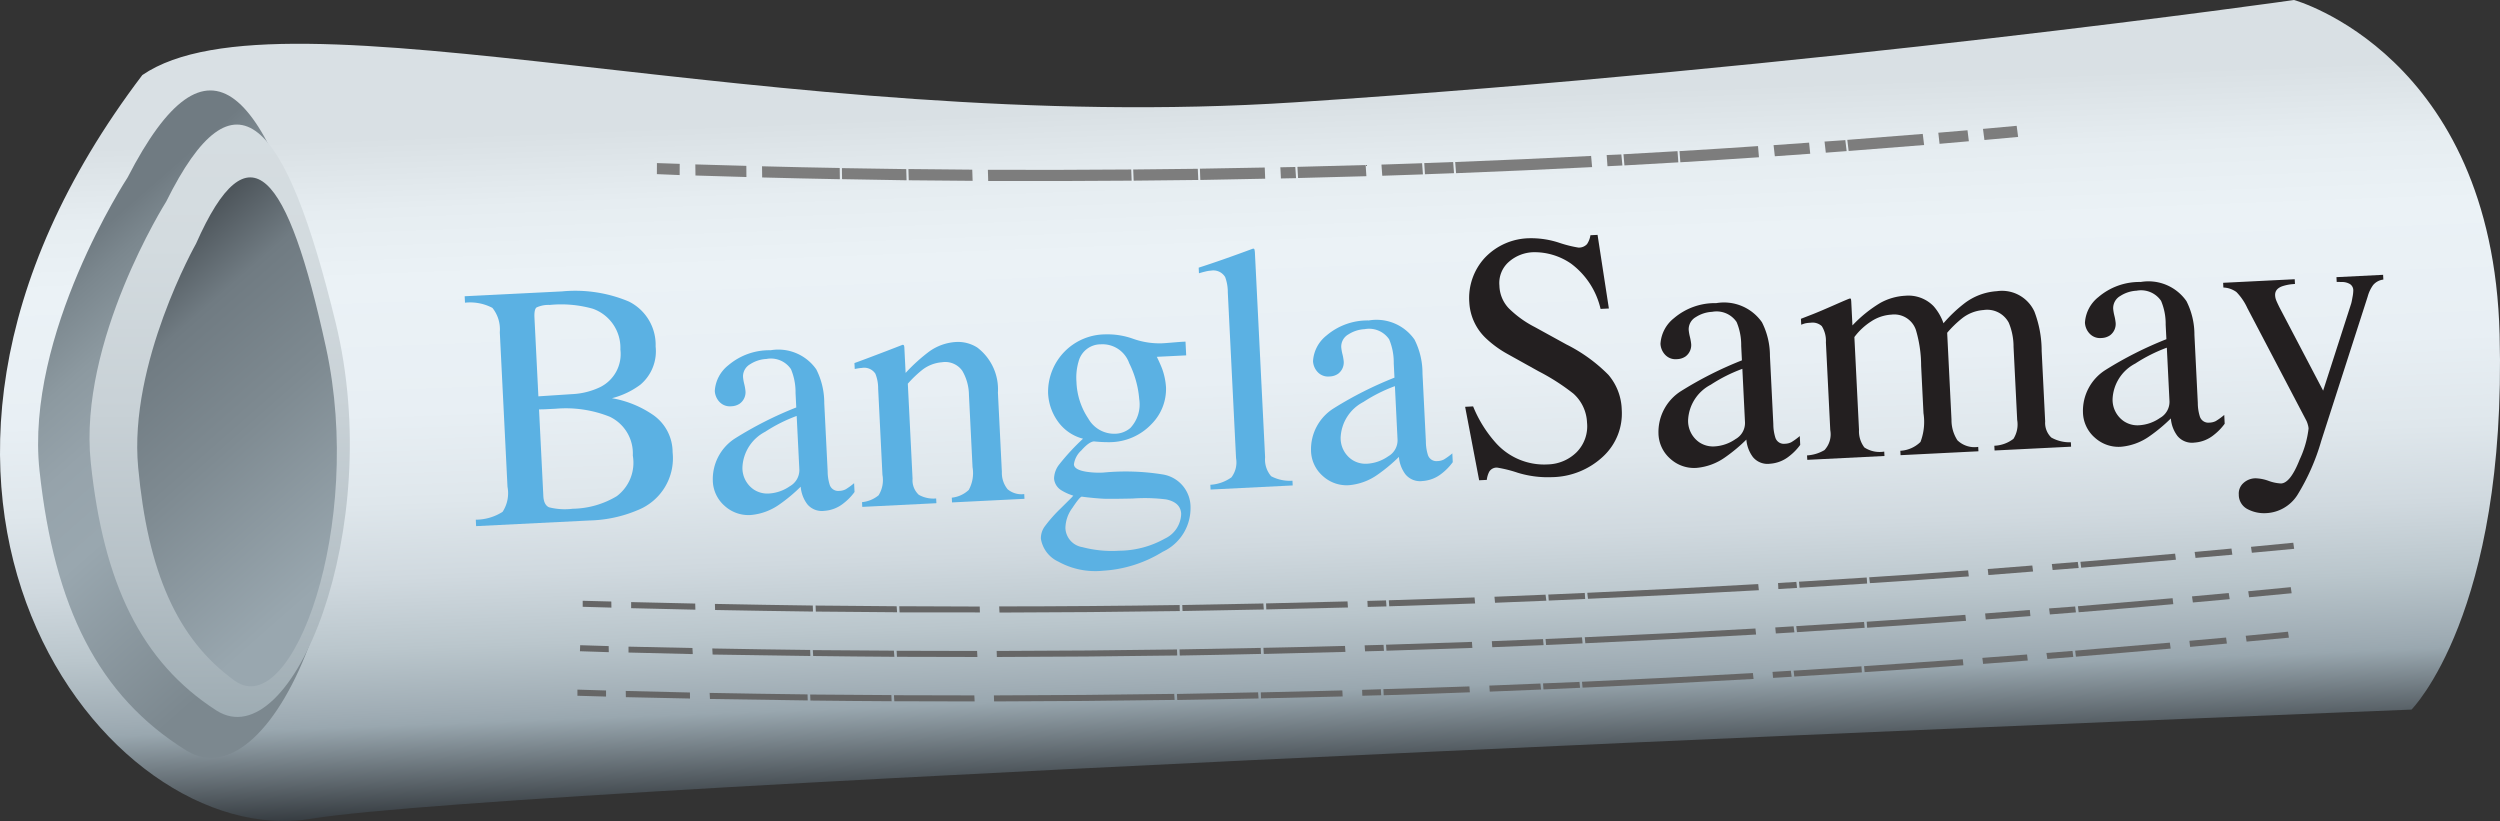 <?xml version="1.0" encoding="UTF-8"?> <svg xmlns="http://www.w3.org/2000/svg" xmlns:xlink="http://www.w3.org/1999/xlink" id="a86f13d3-3a32-4e70-b59c-ccfece53c0d4" data-name="Layer 1" viewBox="0 0 185.724 60.992"><rect x="0" y="0" width="185.724" height="60.992" fill="#333333" stroke="none"/><defs><linearGradient id="b34fa62e-444c-4f9f-b050-54cd746fddb3" x1="94.207" y1="65.376" x2="91.673" y2="-1.534" gradientUnits="userSpaceOnUse"><stop offset="0.107" stop-color="#373d42"></stop><stop offset="0.208" stop-color="#99a7af"></stop><stop offset="0.221" stop-color="#9facb4"></stop><stop offset="0.293" stop-color="#bac6cc"></stop><stop offset="0.371" stop-color="#d0d9df"></stop><stop offset="0.456" stop-color="#dfe7ec"></stop><stop offset="0.556" stop-color="#e8eff4"></stop><stop offset="0.702" stop-color="#ebf2f6"></stop><stop offset="0.779" stop-color="#e6edf1"></stop><stop offset="0.86" stop-color="#d9e0e4"></stop></linearGradient><linearGradient id="b9f5cc8a-ffe9-45a2-b3b2-d487cee34279" x1="-0.109" y1="14.27" x2="25.908" y2="43.859" gradientUnits="userSpaceOnUse"><stop offset="0.18" stop-color="#707b82"></stop><stop offset="0.238" stop-color="#7b878e"></stop><stop offset="0.357" stop-color="#8c99a0"></stop><stop offset="0.481" stop-color="#96a3ab"></stop><stop offset="0.618" stop-color="#99a7af"></stop><stop offset="0.622" stop-color="#99a7af"></stop><stop offset="0.966" stop-color="#7c888f"></stop></linearGradient><linearGradient id="be663635-2b58-404d-8c69-b9b8af898200" x1="16.319" y1="55.479" x2="16.319" y2="4.638" gradientUnits="userSpaceOnUse"><stop offset="0.006" stop-color="#99a7af"></stop><stop offset="0.028" stop-color="#9caab1"></stop><stop offset="0.255" stop-color="#b6c1c7"></stop><stop offset="0.489" stop-color="#c8d1d6"></stop><stop offset="0.733" stop-color="#d3dbdf"></stop><stop offset="1" stop-color="#d7dee2"></stop></linearGradient><linearGradient id="f378e047-f8ca-4fa2-9d4b-6ad5679f4ad6" x1="6.818" y1="18.979" x2="26.421" y2="41.273" gradientUnits="userSpaceOnUse"><stop offset="0" stop-color="#3a4045"></stop><stop offset="0.287" stop-color="#707b82"></stop><stop offset="0.57" stop-color="#7e8a91"></stop><stop offset="1" stop-color="#99a7af"></stop></linearGradient></defs><path d="M10.573,5.576C20.94-1.52,57.488,10.134,96.227,7.599,134.957,5.062,170.423,0,170.423,0s14.731,4.056,15.272,24.837c.541,20.782-6.545,27.878-6.545,27.878S38.393,58.29,23.122,60.826C7.85,63.362-12.886,36.501,10.573,5.576Z" style="fill:url(#b34fa62e-444c-4f9f-b050-54cd746fddb3)"></path><path d="M9.481,13.183S1.846,24.837,2.936,34.972c1.101,10.144,4.364,16.726,10.918,20.791C20.4,59.809,28.576,40.547,24.213,23.318,19.849,6.079,15.486,1.52,9.481,13.183Z" style="fill:url(#b9f5cc8a-ffe9-45a2-b3b2-d487cee34279)"></path><path d="M12.344,14.982s-6.536,10.349-5.603,19.356c.941,8.996,3.739,14.842,9.332,18.441,5.603,3.59,12.597-13.501,8.867-28.791C21.21,8.689,17.471,4.643,12.344,14.982Z" style="fill:url(#be663635-2b58-404d-8c69-b9b8af898200)"></path><path d="M14.562,18.106s-5.016,8.885-4.298,16.614,2.872,12.754,7.17,15.849c4.289,3.087,9.649-11.598,6.787-24.735C21.369,12.699,18.497,9.211,14.562,18.106Z" style="fill:url(#f378e047-f8ca-4fa2-9d4b-6ad5679f4ad6)"></path><path d="M143.996,9.859c.032.275.06.55.093.825.728-.06,1.455-.126,2.177-.191-.032-.27-.065-.54-.102-.816Q145.079,9.769,143.996,9.859Z" style="fill:#7d7d7d"></path><path d="M119.359,11.519c.018.275.037.555.06.83.369-.018.742-.037,1.109-.055-.023-.275-.051-.546-.079-.821C120.086,11.486,119.722,11.505,119.359,11.519Z" style="fill:#7d7d7d"></path><path d="M108.105,12.036c.018.275.042.555.065.83q5.055-.195,10.107-.452c-.023-.275-.047-.555-.074-.83Q113.154,11.842,108.105,12.036Z" style="fill:#7d7d7d"></path><path d="M149.818,9.347c-.834.074-1.669.154-2.503.228.037.275.07.55.107.825.834-.079,1.669-.154,2.503-.228C149.892,9.897,149.855,9.622,149.818,9.347Z" style="fill:#7d7d7d"></path><path d="M124.771,11.226c.018.28.042.555.06.83q2.923-.175,5.841-.373c-.023-.275-.046-.55-.07-.83C128.658,10.988,126.715,11.108,124.771,11.226Z" style="fill:#7d7d7d"></path><path d="M135.544,10.516c.028.275.06.551.094.826.513-.037,1.03-.075,1.548-.116-.032-.276-.066-.546-.098-.816C136.574,10.442,136.057,10.479,135.544,10.516Z" style="fill:#7d7d7d"></path><path d="M131.758,10.783c.032.275.061.55.094.825.876-.061,1.753-.121,2.629-.186-.029-.275-.056-.551-.084-.826C133.516,10.657,132.64,10.722,131.758,10.783Z" style="fill:#7d7d7d"></path><path d="M120.607,11.459c.024.28.047.555.071.83q2.006-.112,4.004-.228c-.019-.276-.042-.551-.06-.831C123.283,11.309,121.946,11.388,120.607,11.459Z" style="fill:#7d7d7d"></path><path d="M137.236,10.391q.05.412.098.825,2.804-.211,5.608-.443c-.032-.275-.07-.55-.102-.825Q140.042,10.179,137.236,10.391Z" style="fill:#7d7d7d"></path><path d="M105.807,12.115c.013.275.032.55.051.83.723-.028,1.441-.051,2.159-.079-.019-.275-.042-.55-.061-.83C107.238,12.064,106.52,12.088,105.807,12.115Z" style="fill:#7d7d7d"></path><path d="M51.656,12.214c.005.275.005.55.01.825q1.888.056,3.785.112c0-.275,0-.555-.005-.83Q53.551,12.272,51.656,12.214Z" style="fill:#7d7d7d"></path><path d="M73.389,12.615c.01.275.014.555.024.83q5.329.02,10.657-.024c-.01-.28-.023-.555-.032-.83Q78.715,12.634,73.389,12.615Z" style="fill:#7d7d7d"></path><path d="M95.117,12.428c.014.275.029.55.042.83.373-.009.746-.018,1.124-.023-.019-.275-.037-.555-.056-.83C95.859,12.409,95.486,12.419,95.117,12.428Z" style="fill:#7d7d7d"></path><path d="M48.803,12.115c-.004.275-.004.545-.004.821q.845.034,1.692.07c.005-.28.005-.555.005-.834Q49.649,12.143,48.803,12.115Z" style="fill:#7d7d7d"></path><path d="M62.546,12.489c0,.275.005.545.01.82,1.599.032,3.194.061,4.792.084-.005-.275-.013-.555-.023-.83C65.73,12.544,64.135,12.516,62.546,12.489Z" style="fill:#7d7d7d"></path><path d="M56.611,12.353c0,.275.005.555.01.83q2.889.077,5.771.131c0-.28-.005-.555-.01-.834C60.462,12.447,58.532,12.405,56.611,12.353Z" style="fill:#7d7d7d"></path><path d="M67.487,12.558c.005.28.013.555.023.834,1.58.019,3.166.032,4.746.042-.01-.28-.019-.555-.028-.83Q69.857,12.584,67.487,12.558Z" style="fill:#7d7d7d"></path><path d="M89.141,12.531l.029.839c1.608-.029,3.212-.056,4.82-.094-.01-.275-.019-.555-.033-.83Q91.552,12.495,89.141,12.531Z" style="fill:#7d7d7d"></path><path d="M102.627,12.227c.024.275.042.551.061.83q1.511-.049,3.021-.102c-.019-.275-.042-.555-.061-.83Q104.138,12.181,102.627,12.227Z" style="fill:#7d7d7d"></path><path d="M96.385,12.395c.019.275.033.555.047.83q2.539-.063,5.077-.135c-.019-.28-.038-.555-.056-.83Q98.921,12.329,96.385,12.395Z" style="fill:#7d7d7d"></path><path d="M84.186,12.591c.01.28.023.555.032.83,1.599-.013,3.203-.028,4.802-.051-.014-.28-.024-.555-.038-.831Q86.585,12.568,84.186,12.591Z" style="fill:#7d7d7d"></path><path d="M163.039,41.004c.023.149.042.294.065.443q1.363-.119,2.736-.238c-.023-.154-.042-.304-.065-.457C164.862,40.836,163.953,40.92,163.039,41.004Z" style="fill:#666"></path><path d="M132.09,43.312c.01.149.013.298.023.448.462-.029.923-.056,1.389-.084-.018-.149-.032-.299-.051-.448C132.999,43.255,132.546,43.284,132.09,43.312Z" style="fill:#666"></path><path d="M117.918,44.039c.019.149.037.298.052.447q6.348-.279,12.694-.639c-.014-.149-.033-.303-.047-.456Q124.274,43.755,117.918,44.039Z" style="fill:#666"></path><path d="M170.367,40.319c-1.049.103-2.094.2-3.142.304.023.149.042.293.065.442,1.049-.097,2.093-.196,3.142-.293C170.409,40.618,170.39,40.468,170.367,40.319Z" style="fill:#666"></path><path d="M138.863,42.888c.013.144.032.288.051.433q3.672-.231,7.348-.499c-.019-.149-.038-.298-.051-.448Q142.531,42.648,138.863,42.888Z" style="fill:#666"></path><path d="M152.429,41.899c.018.15.037.299.06.448.643-.052,1.292-.102,1.934-.154-.018-.149-.042-.298-.065-.448Q153.393,41.823,152.429,41.899Z" style="fill:#666"></path><path d="M147.669,42.272c.019.149.032.299.047.448,1.105-.089,2.214-.173,3.32-.262-.019-.149-.038-.298-.056-.447C149.874,42.099,148.773,42.188,147.669,42.272Z" style="fill:#666"></path><path d="M133.647,43.214c.013.15.028.299.042.448,1.674-.097,3.346-.205,5.02-.312-.009-.149-.023-.298-.032-.448Q136.166,43.063,133.647,43.214Z" style="fill:#666"></path><path d="M154.554,41.737c.019.144.037.293.056.438q3.525-.288,7.039-.593c-.019-.149-.042-.303-.061-.452Q158.072,41.445,154.554,41.737Z" style="fill:#666"></path><path d="M115.023,44.169c.01.15.023.299.032.448.904-.042,1.804-.079,2.709-.121-.01-.149-.019-.298-.032-.448C116.827,44.09,115.927,44.127,115.023,44.169Z" style="fill:#666"></path><path d="M46.887,44.729v.453c1.594.042,3.184.074,4.774.112-.005-.154-.01-.307-.014-.456C50.062,44.803,48.472,44.771,46.887,44.729Z" style="fill:#666"></path><path d="M74.228,45.05c.005.154.014.304.024.457q6.698-.014,13.393-.112c-.005-.15-.01-.299-.01-.448Q80.93,45.046,74.228,45.05Z" style="fill:#666"></path><path d="M101.583,44.641c.009.149.013.298.023.447.466-.009.933-.023,1.394-.037-.01-.149-.023-.298-.032-.448C102.506,44.617,102.045,44.631,101.583,44.641Z" style="fill:#666"></path><path d="M43.288,44.631V45.079c.713.023,1.426.041,2.135.06,0-.149-.004-.303-.009-.453Q44.35,44.659,43.288,44.631Z" style="fill:#666"></path><path d="M60.588,44.986c.005.149.014.298.019.448q3.013.034,6.037.051c-.014-.149-.023-.298-.033-.447C64.601,45.023,62.597,45.008,60.588,44.986Z" style="fill:#666"></path><path d="M53.11,44.864c.005.149.01.303.014.453q3.636.069,7.272.116l-.014-.448Q56.746,44.937,53.11,44.864Z" style="fill:#666"></path><path d="M66.807,45.037c.01.154.014.303.023.456q2.979.007,5.967.005c-.005-.144-.009-.294-.013-.438Q69.797,45.053,66.807,45.037Z" style="fill:#666"></path><path d="M94.055,44.827c.005.149.014.298.018.448q3.036-.063,6.065-.145c-.01-.149-.023-.303-.032-.452Q97.078,44.761,94.055,44.827Z" style="fill:#666"></path><path d="M111.023,44.332c.014.15.029.299.042.448q1.902-.077,3.813-.154c-.023-.149-.041-.299-.06-.448C113.555,44.23,112.287,44.282,111.023,44.332Z" style="fill:#666"></path><path d="M103.173,44.594c.009.149.023.298.032.447q3.195-.097,6.381-.209c-.013-.15-.028-.299-.041-.448Q106.364,44.496,103.173,44.594Z" style="fill:#666"></path><path d="M87.831,44.944c.005.149.014.298.019.448q3.02-.05,6.037-.113c-.01-.149-.018-.298-.032-.447Q90.847,44.895,87.831,44.944Z" style="fill:#666"></path><path d="M162.648,47.605c.018.149.037.303.055.452.909-.079,1.823-.163,2.732-.247-.019-.149-.042-.299-.061-.448Q164.011,47.489,162.648,47.605Z" style="fill:#666"></path><path d="M131.679,49.913c.014.149.028.299.042.448.457-.029.918-.056,1.38-.084-.018-.149-.037-.299-.06-.448C132.588,49.857,132.137,49.885,131.679,49.913Z" style="fill:#666"></path><path d="M117.526,50.649c.014.145.028.289.042.438q6.355-.286,12.703-.647c-.014-.145-.033-.289-.047-.438Q123.882,50.365,117.526,50.649Z" style="fill:#666"></path><path d="M169.975,46.929c-1.048.102-2.093.2-3.142.303.024.145.042.289.066.433q1.567-.146,3.142-.293C170.017,47.223,169.999,47.074,169.975,46.929Z" style="fill:#666"></path><path d="M138.481,49.489c.014.149.028.293.042.443q3.672-.238,7.338-.509c-.014-.149-.029-.298-.047-.447Q142.149,49.241,138.481,49.489Z" style="fill:#666"></path><path d="M152.028,48.509c.023.15.046.299.07.448.643-.052,1.282-.102,1.925-.154-.018-.149-.037-.299-.055-.448C153.319,48.407,152.675,48.459,152.028,48.509Z" style="fill:#666"></path><path d="M147.268,48.873c.019.149.037.299.056.448,1.105-.084,2.214-.168,3.319-.252-.018-.149-.037-.298-.055-.448C149.483,48.705,148.373,48.789,147.268,48.873Z" style="fill:#666"></path><path d="M133.246,49.824c.018.145.037.294.051.438,1.674-.097,3.347-.205,5.021-.312-.01-.149-.023-.298-.032-.448Q135.767,49.671,133.246,49.824Z" style="fill:#666"></path><path d="M154.163,48.338c.018.149.037.298.056.447q3.523-.286,7.039-.601c-.019-.149-.042-.293-.061-.442Q157.68,48.047,154.163,48.338Z" style="fill:#666"></path><path d="M114.632,50.77c.009.15.023.299.032.448.904-.042,1.813-.079,2.718-.121-.014-.144-.029-.288-.042-.438C116.435,50.696,115.536,50.733,114.632,50.77Z" style="fill:#666"></path><path d="M46.486,51.33c.005.155.009.308.009.462,1.591.037,3.175.07,4.765.102,0-.149,0-.298-.005-.448Q48.871,51.39,46.486,51.33Z" style="fill:#666"></path><path d="M73.836,51.661l.014.448q6.705-.014,13.412-.112l-.029-.448Q80.536,51.647,73.836,51.661Z" style="fill:#666"></path><path d="M101.192,51.25c.004.15.009.294.013.438.471-.009.938-.023,1.403-.037-.01-.149-.014-.298-.024-.447C102.119,51.218,101.653,51.237,101.192,51.25Z" style="fill:#666"></path><path d="M42.897,51.232v.456c.708.024,1.417.042,2.126.061v-.453C44.313,51.279,43.605,51.255,42.897,51.232Z" style="fill:#666"></path><path d="M60.187,51.596c.005.149.01.298.019.447,2.009.024,4.023.042,6.032.052-.005-.149-.01-.303-.018-.456Q63.205,51.624,60.187,51.596Z" style="fill:#666"></path><path d="M52.719,51.475c.005.154.014.303.023.452q3.637.063,7.264.108l-.014-.448Q56.355,51.545,52.719,51.475Z" style="fill:#666"></path><path d="M66.411,51.647c.01.15.018.299.028.448q2.986.014,5.967.014c-.005-.149-.013-.299-.023-.448Q69.396,51.661,66.411,51.647Z" style="fill:#666"></path><path d="M93.663,51.437c.005.149.013.298.018.447q3.034-.063,6.065-.144c-.01-.149-.014-.298-.024-.448Q96.695,51.37,93.663,51.437Z" style="fill:#666"></path><path d="M110.641,50.933c.01.15.019.299.032.448q1.902-.077,3.813-.154c-.018-.149-.032-.299-.051-.448C113.172,50.836,111.904,50.883,110.641,50.933Z" style="fill:#666"></path><path d="M102.772,51.195c.01.154.013.303.023.456q3.204-.097,6.401-.219c-.009-.145-.023-.294-.033-.438Q105.968,51.106,102.772,51.195Z" style="fill:#666"></path><path d="M87.43,51.554l.029.448c2.014-.033,4.028-.066,6.037-.113-.01-.149-.019-.303-.032-.456Q90.448,51.503,87.43,51.554Z" style="fill:#666"></path><path d="M162.843,44.305c.023.149.042.303.065.453q1.363-.119,2.736-.247c-.028-.154-.051-.304-.074-.457C164.661,44.142,163.752,44.221,162.843,44.305Z" style="fill:#666"></path><path d="M131.884,46.612c.014.149.028.298.042.448.456-.029.918-.056,1.38-.084-.018-.149-.037-.299-.06-.448C132.793,46.556,132.341,46.585,131.884,46.612Z" style="fill:#666"></path><path d="M117.732,47.34c.013.149.028.298.042.447q6.348-.286,12.684-.647c-.014-.15-.032-.299-.047-.448Q124.076,47.055,117.732,47.34Z" style="fill:#666"></path><path d="M170.18,43.619q-1.58.155-3.16.304c.023.149.042.298.065.447q1.581-.153,3.161-.298C170.222,43.918,170.204,43.768,170.18,43.619Z" style="fill:#666"></path><path d="M138.676,46.188c.01.149.024.298.032.447q3.672-.245,7.348-.513c-.019-.149-.037-.298-.052-.447Q142.34,45.948,138.676,46.188Z" style="fill:#666"></path><path d="M152.224,45.199c.018.15.037.299.06.448.643-.051,1.292-.102,1.935-.154-.019-.144-.038-.294-.056-.438C153.515,45.107,152.871,45.154,152.224,45.199Z" style="fill:#666"></path><path d="M147.473,45.573c.019.149.032.299.047.448,1.105-.084,2.214-.168,3.319-.252-.018-.154-.032-.303-.046-.456C149.687,45.4,148.578,45.489,147.473,45.573Z" style="fill:#666"></path><path d="M133.442,46.514c.018.15.033.299.052.448q2.516-.153,5.029-.322c-.014-.144-.028-.293-.042-.438Q135.963,46.364,133.442,46.514Z" style="fill:#666"></path><path d="M154.368,45.037c.018.149.037.298.055.447q3.517-.286,7.031-.601c-.014-.149-.033-.293-.052-.442Q157.885,44.747,154.368,45.037Z" style="fill:#666"></path><path d="M114.818,47.47c.014.15.028.299.042.448.904-.042,1.804-.079,2.709-.121-.014-.149-.028-.298-.042-.448C116.627,47.39,115.722,47.432,114.818,47.47Z" style="fill:#666"></path><path d="M46.692,48.039v.438q2.39.063,4.774.116c-.01-.149-.014-.303-.024-.452C49.857,48.113,48.277,48.076,46.692,48.039Z" style="fill:#666"></path><path d="M74.042,48.36l.014.448q6.698-.014,13.402-.112c-.01-.15-.014-.299-.019-.448Q80.74,48.346,74.042,48.36Z" style="fill:#666"></path><path d="M101.378,47.941c.01.149.023.298.032.447.471-.009.937-.023,1.403-.037-.01-.149-.024-.298-.032-.447C102.31,47.917,101.844,47.932,101.378,47.941Z" style="fill:#666"></path><path d="M43.102,47.932c-.01.149-.014.298-.019.448.713.023,1.431.046,2.144.07,0-.154-.005-.304-.009-.452C44.514,47.979,43.806,47.955,43.102,47.932Z" style="fill:#666"></path><path d="M60.382,48.296c.01.144.019.288.029.438,2.009.028,4.023.046,6.032.06-.01-.154-.023-.303-.037-.456Q63.398,48.323,60.382,48.296Z" style="fill:#666"></path><path d="M52.915,48.174c.01.149.014.303.024.452q3.629.063,7.263.108l-.014-.448Q56.551,48.244,52.915,48.174Z" style="fill:#666"></path><path d="M66.611,48.346c.01.15.013.299.023.448q2.986.014,5.977.014c-.005-.149-.014-.299-.023-.448Q69.602,48.36,66.611,48.346Z" style="fill:#666"></path><path d="M93.859,48.127c.01.149.018.303.028.456q3.035-.069,6.065-.154c-.01-.149-.024-.293-.032-.443C97.895,48.043,95.877,48.085,93.859,48.127Z" style="fill:#666"></path><path d="M110.827,47.633c.01.15.019.299.032.448,1.269-.052,2.541-.097,3.814-.154-.014-.149-.029-.299-.042-.448Q112.73,47.557,110.827,47.633Z" style="fill:#666"></path><path d="M102.968,47.895c.01.149.023.298.032.447q3.189-.097,6.382-.209c-.01-.149-.024-.299-.033-.448C107.224,47.759,105.093,47.829,102.968,47.895Z" style="fill:#666"></path><path d="M87.626,48.244c.004.149.013.303.018.456q3.02-.049,6.037-.12c-.005-.15-.013-.299-.023-.448Q90.644,48.195,87.626,48.244Z" style="fill:#666"></path><path d="M35.347,38.608a3.73,3.73,0,0,0,1.989-.583,2.524,2.524,0,0,0,.366-1.86l-.572-11.482a2.55,2.55,0,0,0-.549-1.81,3.556,3.556,0,0,0-2.037-.386l-.024-.479,7.229-.36a10.289,10.289,0,0,1,4.967.752A3.587,3.587,0,0,1,48.706,25.74a3.247,3.247,0,0,1-1.135,2.84,6.054,6.054,0,0,1-2.111,1.003,7.726,7.726,0,0,1,3.109,1.277,3.378,3.378,0,0,1,1.399,2.739,4.144,4.144,0,0,1-2.588,4.296,9.763,9.763,0,0,1-3.597.772l-8.413.419Zm9.238-9.849a2.741,2.741,0,0,0,1.503-2.797,3.077,3.077,0,0,0-2.045-3.025,8.641,8.641,0,0,0-3.198-.283,2.103,2.103,0,0,0-.989.189q-.182.149-.151.768l.291,5.833,2.456-.161A5.45,5.45,0,0,0,44.586,28.759Zm1.237,8.1a3.106,3.106,0,0,0,1.189-3.015,3.017,3.017,0,0,0-1.71-2.884A8.78,8.78,0,0,0,41.28,30.365q-.593.029-.75.037c-.105.005-.267.009-.486.012l.32,6.428q.033.668.421.844a4.745,4.745,0,0,0,1.762.109A6.55,6.55,0,0,0,45.823,36.859Z" style="fill:#5bb1e3"></path><path d="M54.631,32.554a27.585,27.585,0,0,1,4.523-2.284L59.101,29.198a4.421,4.421,0,0,0-.342-1.776,1.797,1.797,0,0,0-1.819-.755,2.456,2.456,0,0,0-1.207.388,1.041,1.041,0,0,0-.533.961,3.333,3.333,0,0,0,.088.506,3.582,3.582,0,0,1,.085.458,1.047,1.047,0,0,1-.417,1.006,1.181,1.181,0,0,1-.622.195,1.057,1.057,0,0,1-.888-.328,1.278,1.278,0,0,1-.344-.811,2.627,2.627,0,0,1,.999-1.901,4.692,4.692,0,0,1,3.147-1.122,3.439,3.439,0,0,1,3.394,1.422,5.499,5.499,0,0,1,.592,2.51l.252,5.055a3.389,3.389,0,0,0,.151,1.004.659.659,0,0,0,.705.458,1.123,1.123,0,0,0,.475-.113,4.905,4.905,0,0,0,.634-.46l.033.655a4.142,4.142,0,0,1-.83.85,2.537,2.537,0,0,1-1.413.55,1.404,1.404,0,0,1-1.269-.493,2.49,2.49,0,0,1-.488-1.301A11.998,11.998,0,0,1,57.908,37.471a4.309,4.309,0,0,1-2.147.79,2.627,2.627,0,0,1-1.916-.669,2.567,2.567,0,0,1-.891-1.895A3.594,3.594,0,0,1,54.631,32.554Zm4.554-1.654a11.545,11.545,0,0,0-2.342,1.178,3.125,3.125,0,0,0-1.688,2.637,1.937,1.937,0,0,0,.84,1.65,1.831,1.831,0,0,0,1.114.299,3.017,3.017,0,0,0,1.571-.545,1.373,1.373,0,0,0,.704-1.224Z" style="fill:#5bb1e3"></path><path d="M64.04,37.304a2.267,2.267,0,0,0,1.232-.511,2.132,2.132,0,0,0,.285-1.511l-.319-6.402a2.943,2.943,0,0,0-.207-1.118.994.994,0,0,0-1.007-.428c-.076.004-.153.013-.232.024-.08.013-.177.03-.294.053l-.022-.44q.51-.178,2.407-.903l1.165-.451c.059-.003.096.017.11.058a.649.649,0,0,1,.028.176l.092,1.853a12.919,12.919,0,0,1,1.737-1.578,3.779,3.779,0,0,1,2.007-.72,2.666,2.666,0,0,1,1.584.415,3.901,3.901,0,0,1,1.529,3.347L74.428,35.056a1.934,1.934,0,0,0,.428,1.292,1.594,1.594,0,0,0,1.234.356l.018.353-5.382.268-.018-.353a2.159,2.159,0,0,0,1.26-.575,2.589,2.589,0,0,0,.282-1.688l-.268-5.383a3.634,3.634,0,0,0-.491-1.776,1.55,1.55,0,0,0-1.514-.638,2.726,2.726,0,0,0-1.479.579,8.556,8.556,0,0,0-1.056,1.013l.352,7.059a1.468,1.468,0,0,0,.464,1.196,2.207,2.207,0,0,0,1.289.271l.018.353-5.508.274Z" style="fill:#5bb1e3"></path><path d="M78.608,31.334a3.886,3.886,0,0,1-.746-2.148,4.277,4.277,0,0,1,4.282-4.346,5.625,5.625,0,0,1,2.051.334,5.833,5.833,0,0,0,2.152.329c.177-.009.442-.029.799-.06.356-.029.615-.049.774-.057l.151-.007.051,1.021-2.181.108c.169.346.302.646.399.902a4.937,4.937,0,0,1,.283,1.376,3.696,3.696,0,0,1-1.059,2.7,4.312,4.312,0,0,1-3.147,1.363,10.027,10.027,0,0,1-1.14-.057q-.365.018-.94.666a1.698,1.698,0,0,0-.555,1.038q.02.403.913.548a6.145,6.145,0,0,0,1.294.061,17.29,17.29,0,0,1,4.423.147,2.454,2.454,0,0,1,2.032,2.451,3.563,3.563,0,0,1-2.066,3.288,9.492,9.492,0,0,1-4.434,1.408,5.667,5.667,0,0,1-3.318-.675,2.277,2.277,0,0,1-1.298-1.699,1.483,1.483,0,0,1,.276-.903,10.547,10.547,0,0,1,1.197-1.355l.792-.786.143-.159a3.775,3.775,0,0,1-.885-.397,1.126,1.126,0,0,1-.545-.87,1.746,1.746,0,0,1,.383-1.05,16.763,16.763,0,0,1,1.769-1.913A3.295,3.295,0,0,1,78.608,31.334Zm1.803,9.312a8.535,8.535,0,0,0,2.749.266,7.019,7.019,0,0,0,3.367-.894,2.091,2.091,0,0,0,1.222-1.849q-.042-.845-1.116-1.068a12.85,12.85,0,0,0-2.498-.065q-.467.01-.986.017-.519.007-.949.003c-.186 0-.487-.018-.901-.056-.416-.039-.726-.073-.93-.105q-.152.007-.697.831a2.569,2.569,0,0,0-.523,1.517A1.496,1.496,0,0,0,80.411,40.647Zm3.57-8.859a2.56,2.56,0,0,0,.651-2.143,7.26,7.26,0,0,0-.746-2.666,2.101,2.101,0,0,0-2.11-1.399,1.698,1.698,0,0,0-1.643,1.257A4.261,4.261,0,0,0,79.97,28.373a5.213,5.213,0,0,0,.881,2.724,2.209,2.209,0,0,0,1.989,1.126A1.789,1.789,0,0,0,83.981,31.788Z" style="fill:#5bb1e3"></path><path d="M89.916,36.015a2.992,2.992,0,0,0,1.565-.552A1.832,1.832,0,0,0,91.826,34.037l-.613-12.313a3.22,3.22,0,0,0-.196-1.14,1.017,1.017,0,0,0-1.047-.479,2.154,2.154,0,0,0-.382.057c-.137.031-.31.078-.518.139l-.021-.416q1.679-.538,4.036-1.414a.097.097,0,0,1,.111.07,1.729,1.729,0,0,1,.035.326l.753,15.112a1.889,1.889,0,0,0,.449,1.399,2.94,2.94,0,0,0,1.583.333l.018.353-6.1.304Z" style="fill:#5bb1e3"></path><path d="M99.072,30.34a27.617,27.617,0,0,1,4.522-2.284l-.053-1.072a4.423,4.423,0,0,0-.342-1.776,1.798,1.798,0,0,0-1.819-.755,2.461,2.461,0,0,0-1.206.388,1.043,1.043,0,0,0-.533.961,3.529,3.529,0,0,0,.088.507,3.437,3.437,0,0,1,.086.458,1.049,1.049,0,0,1-.417,1.007,1.181,1.181,0,0,1-.622.194,1.056,1.056,0,0,1-.888-.328,1.278,1.278,0,0,1-.344-.811,2.626,2.626,0,0,1,.998-1.901,4.692,4.692,0,0,1,3.147-1.122,3.438,3.438,0,0,1,3.394,1.421,5.501,5.501,0,0,1,.593,2.51l.252,5.055a3.418,3.418,0,0,0,.15,1.004.66.66,0,0,0,.705.457,1.124,1.124,0,0,0,.475-.113,4.885,4.885,0,0,0,.635-.46l.032.655a4.14,4.14,0,0,1-.829.85,2.539,2.539,0,0,1-1.413.55,1.405,1.405,0,0,1-1.27-.493,2.483,2.483,0,0,1-.488-1.301,11.91,11.91,0,0,1-1.577,1.316,4.302,4.302,0,0,1-2.146.789,2.623,2.623,0,0,1-1.915-.669,2.569,2.569,0,0,1-.892-1.895A3.595,3.595,0,0,1,99.072,30.34Zm4.555-1.654a11.536,11.536,0,0,0-2.343,1.178,3.124,3.124,0,0,0-1.688,2.637,1.937,1.937,0,0,0,.84,1.65,1.835,1.835,0,0,0,1.114.299,3.02,3.02,0,0,0,1.571-.545,1.369,1.369,0,0,0,.703-1.224Z" style="fill:#5bb1e3"></path><path d="M109.437,30.191a9.31,9.31,0,0,0,1.674,2.696A4.818,4.818,0,0,0,115.014,34.5a3.151,3.151,0,0,0,2.094-.888,2.735,2.735,0,0,0,.791-2.226,3.046,3.046,0,0,0-1.015-2.147,16.03,16.03,0,0,0-2.579-1.654l-2.271-1.264a7.944,7.944,0,0,1-1.649-1.194,3.958,3.958,0,0,1-1.23-2.643,4.415,4.415,0,0,1,1.136-3.316,4.656,4.656,0,0,1,3.376-1.47,6.623,6.623,0,0,1,2.146.33,9.038,9.038,0,0,0,1.438.364.811.811,0,0,0,.65-.259,1.642,1.642,0,0,0,.252-.658l.529-.026.841,5.469-.617.031a5.811,5.811,0,0,0-2.196-3.366,4.779,4.779,0,0,0-2.803-.846,2.889,2.889,0,0,0-1.815.716,2.089,2.089,0,0,0-.701,1.771,2.534,2.534,0,0,0,.688,1.672,7.793,7.793,0,0,0,1.95,1.406l2.337,1.286a11.836,11.836,0,0,1,3.122,2.258,4.159,4.159,0,0,1,.99,2.579,4.357,4.357,0,0,1-1.362,3.467,5.679,5.679,0,0,1-3.846,1.556,7.6,7.6,0,0,1-2.523-.329,9.529,9.529,0,0,0-1.518-.38.641.641,0,0,0-.597.309,1.751,1.751,0,0,0-.179.603l-.567.028-1.042-5.457Z" style="fill:#231f20"></path><path d="M124.884,29.054a27.576,27.576,0,0,1,4.522-2.284l-.053-1.072a4.408,4.408,0,0,0-.342-1.777,1.797,1.797,0,0,0-1.819-.755,2.452,2.452,0,0,0-1.205.388,1.042,1.042,0,0,0-.534.961,3.432,3.432,0,0,0,.089.507,3.817,3.817,0,0,1,.086.458,1.049,1.049,0,0,1-.418,1.006,1.18,1.18,0,0,1-.621.195,1.057,1.057,0,0,1-.889-.328,1.278,1.278,0,0,1-.344-.811,2.63,2.63,0,0,1,.998-1.901,4.694,4.694,0,0,1,3.147-1.122,3.437,3.437,0,0,1,3.394,1.422,5.497,5.497,0,0,1,.593,2.51l.252,5.055a3.373,3.373,0,0,0,.151,1.004.657.657,0,0,0,.704.457,1.125,1.125,0,0,0,.475-.112,4.934,4.934,0,0,0,.635-.46l.032.655a4.112,4.112,0,0,1-.829.85,2.539,2.539,0,0,1-1.413.55,1.407,1.407,0,0,1-1.27-.493,2.494,2.494,0,0,1-.488-1.301,11.872,11.872,0,0,1-1.577,1.316,4.302,4.302,0,0,1-2.146.789,2.626,2.626,0,0,1-1.916-.669,2.569,2.569,0,0,1-.891-1.895A3.593,3.593,0,0,1,124.884,29.054Zm4.555-1.654a11.538,11.538,0,0,0-2.343,1.178,3.124,3.124,0,0,0-1.688,2.637,1.937,1.937,0,0,0,.84,1.65,1.835,1.835,0,0,0,1.114.299,3.02,3.02,0,0,0,1.571-.545,1.368,1.368,0,0,0,.703-1.223Z" style="fill:#231f20"></path><path d="M134.244,33.832a2.876,2.876,0,0,0,1.295-.394A1.72,1.72,0,0,0,135.97,31.952l-.325-6.517a2.053,2.053,0,0,0-.306-1.209,1.014,1.014,0,0,0-.827-.25,2.338,2.338,0,0,0-.396.045,2.241,2.241,0,0,0-.304.104l-.022-.441.893-.348q.483-.188,1.583-.672,1.102-.486,1.164-.488a.07.07,0,0,1,.079.059,1.613,1.613,0,0,1,.023.24l.085,1.701a9.661,9.661,0,0,1,2.078-1.677,4.275,4.275,0,0,1,1.844-.528,2.606,2.606,0,0,1,2.11.779,3.837,3.837,0,0,1,.732,1.265,10.521,10.521,0,0,1,1.557-1.48,4.434,4.434,0,0,1,2.406-.903,2.649,2.649,0,0,1,2.792,1.516,8.208,8.208,0,0,1,.538,2.93l.261,5.231a1.505,1.505,0,0,0,.457,1.196,2.79,2.79,0,0,0,1.451.352l.017.327-5.685.283-.018-.353a2.487,2.487,0,0,0,1.421-.513,1.997,1.997,0,0,0,.278-1.404l-.271-5.432a4.614,4.614,0,0,0-.354-1.79,1.81,1.81,0,0,0-1.88-.942,2.897,2.897,0,0,0-1.599.623,8.014,8.014,0,0,0-1.097,1.066l.321,6.452a2.76,2.76,0,0,0,.438,1.533,1.819,1.819,0,0,0,1.547.492l.016.327-5.785.289-.017-.327a2.313,2.313,0,0,0,1.497-.656,4.179,4.179,0,0,0,.223-2.133L142.72,27.176a9.413,9.413,0,0,0-.386-2.655,1.696,1.696,0,0,0-1.826-1.147,3.037,3.037,0,0,0-1.491.498,4.769,4.769,0,0,0-1.256,1.168l.344,6.894a1.983,1.983,0,0,0,.399,1.307,2.062,2.062,0,0,0,1.475.307l.017.327-5.734.286Z" style="fill:#231f20"></path><path d="M156.418,27.483a27.639,27.639,0,0,1,4.523-2.284l-.054-1.072a4.407,4.407,0,0,0-.341-1.776,1.798,1.798,0,0,0-1.819-.755,2.456,2.456,0,0,0-1.206.388,1.041,1.041,0,0,0-.533.961,3.379,3.379,0,0,0,.088.506,3.44,3.44,0,0,1,.086.458,1.049,1.049,0,0,1-.417,1.007,1.183,1.183,0,0,1-.622.194,1.056,1.056,0,0,1-.888-.328,1.28,1.28,0,0,1-.345-.811,2.629,2.629,0,0,1,.999-1.901,4.69,4.69,0,0,1,3.147-1.122,3.439,3.439,0,0,1,3.394,1.422,5.51,5.51,0,0,1,.593,2.51l.251,5.055a3.406,3.406,0,0,0,.151,1.004.659.659,0,0,0,.705.458,1.128,1.128,0,0,0,.475-.113,4.83,4.83,0,0,0,.634-.46l.032.655a4.127,4.127,0,0,1-.829.85,2.532,2.532,0,0,1-1.412.55,1.402,1.402,0,0,1-1.27-.493,2.484,2.484,0,0,1-.488-1.301,11.935,11.935,0,0,1-1.577,1.316,4.308,4.308,0,0,1-2.146.79,2.622,2.622,0,0,1-1.915-.669,2.566,2.566,0,0,1-.892-1.895A3.595,3.595,0,0,1,156.418,27.483Zm4.555-1.654a11.579,11.579,0,0,0-2.342,1.178,3.123,3.123,0,0,0-1.688,2.637,1.934,1.934,0,0,0,.84,1.65,1.827,1.827,0,0,0,1.114.299,3.012,3.012,0,0,0,1.57-.545,1.372,1.372,0,0,0,.704-1.224Z" style="fill:#231f20"></path><path d="M165.156,21.009l5.318-.265.018.354a3.4,3.4,0,0,0-.927.162c-.381.132-.563.36-.547.687a1.157,1.157,0,0,0,.081.364c.049.123.134.306.255.549l3.231,6.162,2.085-6.478c.021-.068.054-.226.097-.47a2.743,2.743,0,0,0,.058-.494.55.55,0,0,0-.252-.479,1.149,1.149,0,0,0-.588-.151l-.393-.007-.018-.354,3.466-.173.018.354a1.171,1.171,0,0,0-.756.403,2.592,2.592,0,0,0-.406.855l-3.447,10.709a16.164,16.164,0,0,1-1.781,4.044,2.911,2.911,0,0,1-2.335,1.341,2.634,2.634,0,0,1-1.341-.287,1.2,1.2,0,0,1-.673-1.091,1.048,1.048,0,0,1,.326-.843,1.357,1.357,0,0,1,.911-.369,3.07,3.07,0,0,1,.977.192,3.101,3.101,0,0,0,.928.193q.696-.034,1.383-1.784a7.439,7.439,0,0,0,.659-2.298,1.265,1.265,0,0,0-.05-.273,2.002,2.002,0,0,0-.098-.282l-4.399-8.391a4.2,4.2,0,0,0-.812-1.192,1.74,1.74,0,0,0-.971-.336Z" style="fill:#231f20"></path></svg> 